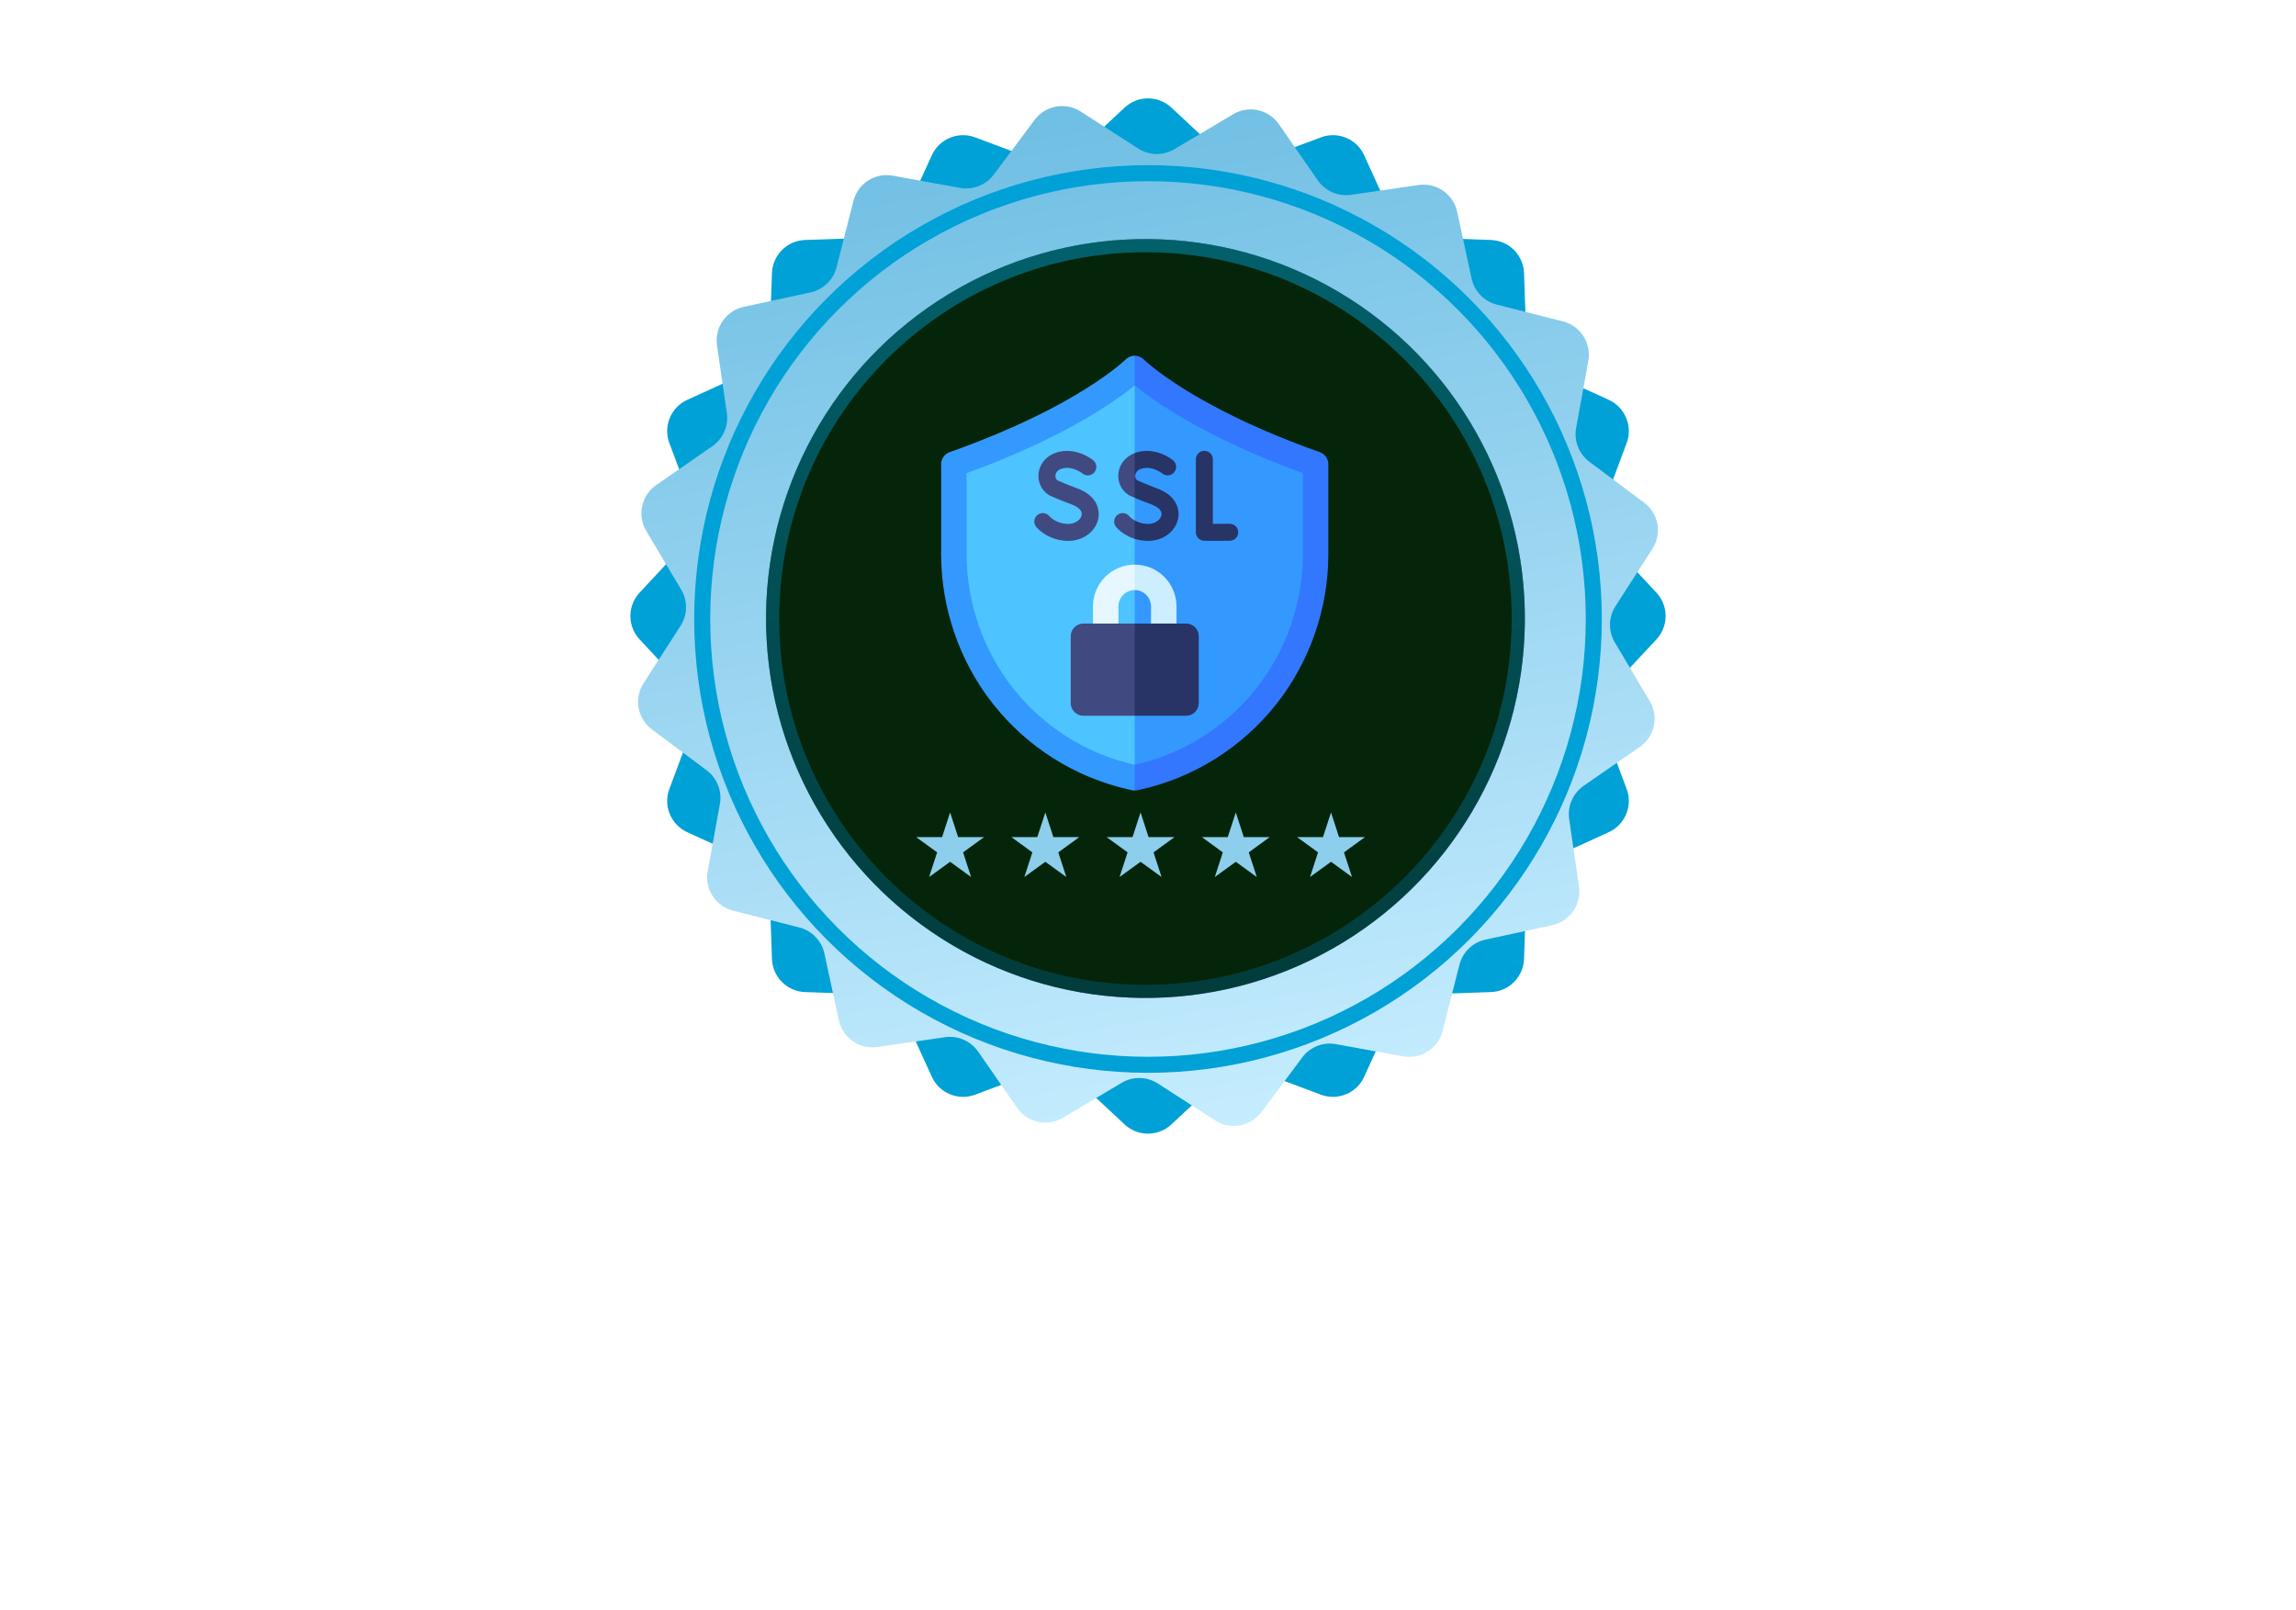 <svg xmlns="http://www.w3.org/2000/svg" width="164" height="115" viewBox="0 0 164 115" fill="none"><path d="M80.327 7.687C81.269 6.808 82.731 6.808 83.673 7.687L87.244 11.018C87.924 11.653 88.905 11.848 89.777 11.522L94.351 9.811C95.558 9.359 96.908 9.919 97.442 11.091L99.466 15.536C99.852 16.383 100.684 16.938 101.613 16.97L106.494 17.14C107.782 17.184 108.816 18.218 108.86 19.506L109.03 24.387C109.062 25.317 109.618 26.148 110.464 26.534L114.909 28.558C116.081 29.092 116.641 30.442 116.189 31.649L114.478 36.224C114.152 37.095 114.347 38.076 114.982 38.756L118.313 42.327C119.192 43.269 119.192 44.731 118.313 45.673L114.982 49.244C114.347 49.925 114.152 50.905 114.478 51.777L116.189 56.351C116.641 57.558 116.081 58.908 114.909 59.442L110.464 61.467C109.618 61.852 109.062 62.684 109.03 63.613L108.86 68.494C108.816 69.782 107.782 70.816 106.494 70.86L101.613 71.03C100.684 71.062 99.852 71.618 99.466 72.464L97.442 76.909C96.908 78.082 95.558 78.641 94.351 78.189L89.777 76.478C88.905 76.152 87.924 76.347 87.244 76.982L83.673 80.313C82.731 81.192 81.269 81.192 80.327 80.313L76.756 76.982C76.076 76.347 75.095 76.152 74.224 76.478L69.649 78.189C68.442 78.641 67.092 78.082 66.558 76.909L64.534 72.464C64.148 71.618 63.316 71.062 62.387 71.03L57.506 70.86C56.218 70.816 55.184 69.782 55.14 68.494L54.97 63.613C54.938 62.684 54.383 61.852 53.536 61.467L49.091 59.442C47.919 58.908 47.359 57.558 47.811 56.351L49.522 51.777C49.848 50.905 49.653 49.925 49.018 49.244L45.687 45.673C44.808 44.731 44.808 43.269 45.687 42.327L49.018 38.756C49.653 38.076 49.848 37.095 49.522 36.224L47.811 31.649C47.359 30.442 47.919 29.092 49.091 28.558L53.536 26.534C54.383 26.148 54.938 25.317 54.97 24.387L55.14 19.506C55.184 18.218 56.218 17.184 57.506 17.14L62.387 16.97C63.316 16.938 64.148 16.383 64.534 15.536L66.558 11.091C67.092 9.919 68.442 9.359 69.649 9.811L74.224 11.522C75.095 11.848 76.076 11.653 76.756 11.018L80.327 7.687Z" fill="#00A1D6"></path><g filter="url(#filter0_d_238_85)"><path d="M73.902 8.562C74.674 7.529 76.112 7.27 77.195 7.967L81.301 10.611C82.084 11.115 83.084 11.133 83.883 10.657L88.081 8.16C89.188 7.502 90.616 7.812 91.35 8.871L94.132 12.886C94.662 13.65 95.579 14.049 96.499 13.916L101.333 13.215C102.608 13.031 103.809 13.864 104.082 15.123L105.115 19.897C105.312 20.806 106.007 21.526 106.908 21.755L111.642 22.957C112.891 23.274 113.681 24.504 113.451 25.772L112.58 30.577C112.414 31.493 112.78 32.423 113.525 32.98L117.438 35.902C118.471 36.673 118.73 38.112 118.033 39.195L115.389 43.301C114.885 44.084 114.867 45.084 115.343 45.883L117.84 50.08C118.498 51.188 118.188 52.616 117.129 53.35L113.114 56.132C112.35 56.662 111.951 57.579 112.084 58.499L112.785 63.333C112.969 64.608 112.136 65.809 110.876 66.082L106.103 67.115C105.194 67.312 104.474 68.007 104.245 68.908L103.043 73.642C102.726 74.891 101.496 75.681 100.228 75.451L95.423 74.58C94.507 74.414 93.577 74.78 93.02 75.525L90.098 79.438C89.326 80.471 87.888 80.73 86.805 80.033L82.699 77.389C81.916 76.885 80.916 76.867 80.117 77.343L75.919 79.84C74.812 80.498 73.384 80.188 72.65 79.129L69.868 75.114C69.338 74.35 68.421 73.951 67.501 74.084L62.667 74.784C61.392 74.969 60.191 74.136 59.918 72.876L58.885 68.103C58.688 67.194 57.993 66.474 57.092 66.245L52.358 65.043C51.109 64.726 50.319 63.496 50.549 62.228L51.42 57.423C51.586 56.507 51.22 55.577 50.475 55.02L46.562 52.097C45.529 51.327 45.27 49.888 45.967 48.805L48.611 44.699C49.115 43.916 49.133 42.916 48.657 42.117L46.16 37.919C45.502 36.812 45.812 35.384 46.871 34.65L50.886 31.868C51.65 31.338 52.049 30.421 51.916 29.5L51.215 24.667C51.031 23.392 51.864 22.191 53.123 21.918L57.897 20.885C58.806 20.688 59.526 19.993 59.755 19.091L60.957 14.358C61.274 13.109 62.504 12.319 63.772 12.549L68.577 13.42C69.493 13.586 70.423 13.22 70.98 12.475L73.902 8.562Z" fill="url(#paint0_linear_238_85)"></path></g><circle cx="82" cy="44.213" r="31.843" stroke="#00A1D6" stroke-width="1.145"></circle><ellipse cx="81.818" cy="44.178" rx="27.101" ry="27.101" transform="rotate(0.605 81.818 44.178)" fill="#042509"></ellipse><path d="M108.448 44.46C108.292 59.167 96.244 70.963 81.537 70.808C66.83 70.652 55.034 58.604 55.189 43.897C55.345 29.19 67.393 17.394 82.1 17.549C96.807 17.705 108.603 29.753 108.448 44.46Z" stroke="url(#paint1_linear_238_85)" stroke-opacity="0.48" stroke-width="0.942"></path><path d="M67.865 58.029L68.437 59.791H70.291L68.791 60.881L69.364 62.643L67.865 61.554L66.365 62.643L66.938 60.881L65.439 59.791H67.292L67.865 58.029Z" fill="#8DCEED"></path><path d="M74.667 58.029L75.239 59.791H77.093L75.593 60.881L76.166 62.643L74.667 61.554L73.168 62.643L73.74 60.881L72.241 59.791H74.094L74.667 58.029Z" fill="#8DCEED"></path><path d="M81.469 58.029L82.041 59.791H83.894L82.395 60.881L82.968 62.643L81.469 61.554L79.969 62.643L80.542 60.881L79.043 59.791H80.896L81.469 58.029Z" fill="#8DCEED"></path><path d="M88.271 58.029L88.843 59.791H90.696L89.197 60.881L89.77 62.643L88.271 61.554L86.771 62.643L87.344 60.881L85.845 59.791H87.698L88.271 58.029Z" fill="#8DCEED"></path><path d="M95.073 58.029L95.645 59.791H97.498L95.999 60.881L96.572 62.643L95.073 61.554L93.573 62.643L94.146 60.881L92.647 59.791H94.5L95.073 58.029Z" fill="#8DCEED"></path><g clip-path="url(#clip0_238_85)"><path d="M81.052 26.317L84.713 40.874L81.052 55.553C80.955 55.532 80.858 55.511 80.761 55.489C73.358 53.806 68.133 47.176 68.133 39.582V33.156C77.535 29.835 81.052 26.317 81.052 26.317Z" fill="#4DC3FF"></path><path d="M93.972 33.156V39.582C93.972 47.175 88.748 53.806 81.344 55.489C81.247 55.511 81.15 55.532 81.052 55.553V26.317C81.052 26.317 84.57 29.835 93.972 33.156Z" fill="#3399FF"></path><path d="M81.052 32.36L81.224 32.919L81.052 34.026L81.323 35.012L81.052 35.555C80.841 35.466 80.708 35.406 80.695 35.4C80.666 35.387 80.638 35.372 80.611 35.354C80.076 35.005 79.8 34.393 79.892 33.758C79.983 33.123 80.422 32.599 81.052 32.36Z" fill="#404A80"></path><path d="M81.052 37.174L81.587 38.121L81.052 38.487C80.544 38.327 80.085 38.043 79.739 37.663C79.514 37.414 79.534 37.031 79.782 36.806C80.03 36.581 80.413 36.6 80.638 36.848C80.755 36.977 80.895 37.086 81.052 37.174Z" fill="#404A80"></path><path d="M76.968 34.892C76.32 34.653 75.717 34.393 75.54 34.315C75.375 34.187 75.38 34.005 75.391 33.93C75.405 33.829 75.478 33.583 75.838 33.475C76.598 33.246 77.297 33.8 77.315 33.815C77.571 34.028 77.952 33.994 78.167 33.739C78.382 33.482 78.349 33.1 78.093 32.884C78.044 32.843 76.889 31.891 75.488 32.313C74.785 32.525 74.288 33.078 74.19 33.758C74.099 34.394 74.374 35.005 74.909 35.354C74.936 35.372 74.964 35.387 74.994 35.4C75.024 35.413 75.741 35.733 76.548 36.031C76.788 36.119 77.337 36.37 77.261 36.791C77.206 37.101 76.833 37.422 76.305 37.422C75.774 37.422 75.263 37.207 74.937 36.848C74.712 36.6 74.329 36.581 74.08 36.806C73.832 37.031 73.813 37.414 74.038 37.663C74.59 38.271 75.437 38.635 76.305 38.635C77.382 38.635 78.287 37.949 78.455 37.005C78.582 36.295 78.258 35.368 76.968 34.892Z" fill="#404A80"></path><path d="M87.839 37.413C87.838 37.413 87.836 37.413 87.835 37.413C87.42 37.415 86.974 37.417 86.633 37.417V32.807C86.633 32.472 86.361 32.201 86.026 32.201C85.691 32.201 85.419 32.472 85.419 32.807V38.019C85.419 38.314 85.632 38.567 85.923 38.617C85.966 38.624 86.001 38.63 86.578 38.63C86.855 38.63 87.256 38.629 87.842 38.626C88.177 38.624 88.447 38.351 88.445 38.016C88.443 37.682 88.172 37.413 87.839 37.413Z" fill="#283366"></path><path d="M81.052 40.328L81.821 41.394L81.052 42.148C80.411 42.148 79.889 42.67 79.889 43.312V46.044H78.069V43.312C78.069 41.666 79.408 40.328 81.052 40.328Z" fill="#E6F7FF"></path><path d="M84.157 37.005C83.988 37.95 83.084 38.635 82.007 38.635C81.681 38.635 81.358 38.584 81.052 38.487V37.174C81.333 37.333 81.666 37.422 82.007 37.422C82.535 37.422 82.907 37.102 82.963 36.792C83.038 36.37 82.489 36.119 82.25 36.031C81.782 35.858 81.344 35.678 81.052 35.555V32.36C81.097 32.343 81.142 32.328 81.189 32.314C82.591 31.892 83.746 32.844 83.794 32.884C84.051 33.1 84.084 33.482 83.868 33.739C83.653 33.994 83.273 34.028 83.016 33.815C82.998 33.801 82.299 33.246 81.539 33.475C81.179 33.583 81.107 33.829 81.093 33.93C81.082 34.005 81.076 34.187 81.241 34.315C81.418 34.393 82.021 34.653 82.669 34.893C83.959 35.368 84.284 36.295 84.157 37.005Z" fill="#283366"></path><path d="M84.036 43.312V46.044H82.216V43.312C82.216 42.67 81.694 42.148 81.052 42.148V40.328C82.697 40.328 84.036 41.666 84.036 43.312Z" fill="#CCEEFF"></path><path d="M81.052 27.527L81.821 26.716L81.052 25.408C80.82 25.408 80.588 25.496 80.411 25.672C80.402 25.68 79.531 26.534 77.553 27.772C74.244 29.843 70.439 31.376 67.83 32.298C67.467 32.426 67.224 32.77 67.224 33.156V39.582C67.224 43.465 68.549 47.277 70.958 50.317C73.373 53.365 76.783 55.517 80.56 56.376C80.722 56.408 80.885 56.462 81.052 56.462L82.032 55.353L81.052 54.621C77.644 53.869 74.561 51.935 72.384 49.187C70.23 46.467 69.043 43.056 69.043 39.582V33.797C76.021 31.259 79.68 28.651 81.052 27.527Z" fill="#3399FF"></path><path d="M94.881 33.156V39.582C94.881 43.465 93.555 47.277 91.147 50.317C88.732 53.365 85.322 55.517 81.545 56.376C81.383 56.408 81.22 56.462 81.052 56.462V54.621C84.461 53.869 87.544 51.935 89.721 49.187C91.875 46.467 93.062 43.056 93.062 39.582V33.797C86.084 31.259 82.424 28.651 81.052 27.527V25.408C81.285 25.408 81.517 25.496 81.694 25.672C81.706 25.685 82.579 26.537 84.552 27.772C86.378 28.915 89.548 30.628 94.275 32.298C94.638 32.426 94.881 32.77 94.881 33.156Z" fill="#3377FF"></path><path d="M81.052 44.536L83.339 47.73L81.052 51.125H77.389C76.887 51.125 76.479 50.717 76.479 50.215V45.446C76.479 44.944 76.887 44.536 77.389 44.536H81.052Z" fill="#404A80"></path><path d="M85.626 45.446V50.215C85.626 50.717 85.218 51.125 84.716 51.125H81.052V44.536H84.716C85.218 44.536 85.626 44.944 85.626 45.446Z" fill="#283366"></path></g><path d="M5.3 111.16C4.327 111.16 3.473 110.98 2.74 110.62C2.007 110.247 1.44 109.727 1.04 109.06C0.64 108.393 0.44 107.62 0.44 106.74V105.4C0.44 105.333 0.46 105.28 0.5 105.24C0.553 105.187 0.613 105.16 0.68 105.16H2.52C2.587 105.16 2.64 105.187 2.68 105.24C2.733 105.28 2.76 105.333 2.76 105.4V106.74C2.76 107.46 2.987 108.047 3.44 108.5C3.907 108.94 4.527 109.16 5.3 109.16C6.047 109.16 6.66 108.94 7.14 108.5C7.62 108.047 7.86 107.46 7.86 106.74V97.24C7.86 97.173 7.88 97.12 7.92 97.08C7.973 97.027 8.033 97 8.1 97H9.92C9.987 97 10.04 97.027 10.08 97.08C10.133 97.12 10.16 97.173 10.16 97.24V106.74C10.16 107.62 9.953 108.393 9.54 109.06C9.14 109.727 8.567 110.247 7.82 110.62C7.087 110.98 6.247 111.16 5.3 111.16ZM17.201 111.16C16.148 111.16 15.241 110.893 14.481 110.36C13.734 109.827 13.208 109.087 12.901 108.14C12.674 107.42 12.561 106.66 12.561 105.86C12.561 105.007 12.668 104.247 12.881 103.58C13.188 102.647 13.721 101.92 14.481 101.4C15.241 100.88 16.154 100.62 17.221 100.62C18.234 100.62 19.108 100.88 19.841 101.4C20.588 101.92 21.114 102.64 21.421 103.56C21.661 104.2 21.781 104.96 21.781 105.84C21.781 106.68 21.668 107.44 21.441 108.12C21.134 109.067 20.608 109.813 19.861 110.36C19.114 110.893 18.228 111.16 17.201 111.16ZM17.201 109.16C17.694 109.16 18.114 109.02 18.461 108.74C18.821 108.46 19.081 108.067 19.241 107.56C19.374 107.12 19.441 106.56 19.441 105.88C19.441 105.16 19.374 104.6 19.241 104.2C19.094 103.693 18.841 103.307 18.481 103.04C18.121 102.76 17.681 102.62 17.161 102.62C16.668 102.62 16.241 102.76 15.881 103.04C15.521 103.307 15.261 103.693 15.101 104.2C14.968 104.667 14.901 105.227 14.901 105.88C14.901 106.533 14.968 107.093 15.101 107.56C15.248 108.067 15.501 108.46 15.861 108.74C16.234 109.02 16.681 109.16 17.201 109.16ZM28.734 100.66C29.161 100.66 29.534 100.747 29.854 100.92C29.961 100.973 30.001 101.073 29.974 101.22L29.634 103.02C29.621 103.18 29.528 103.227 29.354 103.16C29.154 103.093 28.921 103.06 28.654 103.06C28.481 103.06 28.348 103.067 28.254 103.08C27.694 103.107 27.228 103.307 26.854 103.68C26.481 104.04 26.294 104.513 26.294 105.1V110.76C26.294 110.827 26.268 110.887 26.214 110.94C26.174 110.98 26.121 111 26.054 111H24.214C24.148 111 24.088 110.98 24.034 110.94C23.994 110.887 23.974 110.827 23.974 110.76V101.02C23.974 100.953 23.994 100.9 24.034 100.86C24.088 100.807 24.148 100.78 24.214 100.78H26.054C26.121 100.78 26.174 100.807 26.214 100.86C26.268 100.9 26.294 100.953 26.294 101.02V101.92C26.294 101.973 26.301 102.007 26.314 102.02C26.341 102.02 26.368 102 26.394 101.96C26.954 101.093 27.734 100.66 28.734 100.66ZM36.394 100.62C37.474 100.62 38.334 100.94 38.974 101.58C39.627 102.22 39.954 103.093 39.954 104.2V110.76C39.954 110.827 39.927 110.887 39.874 110.94C39.834 110.98 39.781 111 39.714 111H37.874C37.807 111 37.747 110.98 37.694 110.94C37.654 110.887 37.634 110.827 37.634 110.76V104.68C37.634 104.067 37.461 103.573 37.114 103.2C36.767 102.813 36.307 102.62 35.734 102.62C35.161 102.62 34.694 102.807 34.334 103.18C33.987 103.553 33.814 104.047 33.814 104.66V110.76C33.814 110.827 33.787 110.887 33.734 110.94C33.694 110.98 33.641 111 33.574 111H31.734C31.667 111 31.607 110.98 31.554 110.94C31.514 110.887 31.494 110.827 31.494 110.76V101.02C31.494 100.953 31.514 100.9 31.554 100.86C31.607 100.807 31.667 100.78 31.734 100.78H33.574C33.641 100.78 33.694 100.807 33.734 100.86C33.787 100.9 33.814 100.953 33.814 101.02V101.66C33.814 101.7 33.827 101.727 33.854 101.74C33.881 101.753 33.901 101.74 33.914 101.7C34.461 100.98 35.287 100.62 36.394 100.62ZM46.273 100.62C47.113 100.62 47.853 100.767 48.493 101.06C49.133 101.353 49.626 101.76 49.973 102.28C50.319 102.787 50.493 103.367 50.493 104.02V110.76C50.493 110.827 50.466 110.887 50.413 110.94C50.373 110.98 50.319 111 50.253 111H48.413C48.346 111 48.286 110.98 48.233 110.94C48.193 110.887 48.173 110.827 48.173 110.76V110.12C48.173 110.08 48.16 110.06 48.133 110.06C48.106 110.047 48.08 110.053 48.053 110.08C47.4 110.8 46.453 111.16 45.213 111.16C44.213 111.16 43.386 110.907 42.733 110.4C42.093 109.893 41.773 109.14 41.773 108.14C41.773 107.1 42.133 106.293 42.853 105.72C43.586 105.133 44.613 104.84 45.933 104.84H48.073C48.139 104.84 48.173 104.807 48.173 104.74V104.26C48.173 103.74 48.02 103.34 47.713 103.06C47.406 102.767 46.946 102.62 46.333 102.62C45.826 102.62 45.413 102.713 45.093 102.9C44.786 103.073 44.593 103.32 44.513 103.64C44.473 103.8 44.38 103.867 44.233 103.84L42.293 103.6C42.226 103.587 42.166 103.567 42.113 103.54C42.073 103.5 42.059 103.453 42.073 103.4C42.179 102.587 42.613 101.92 43.373 101.4C44.146 100.88 45.113 100.62 46.273 100.62ZM45.793 109.32C46.446 109.32 47.006 109.147 47.473 108.8C47.94 108.453 48.173 108.013 48.173 107.48V106.54C48.173 106.473 48.139 106.44 48.073 106.44H46.393C45.686 106.44 45.126 106.573 44.713 106.84C44.313 107.107 44.113 107.487 44.113 107.98C44.113 108.407 44.266 108.74 44.573 108.98C44.893 109.207 45.3 109.32 45.793 109.32ZM59.162 97.24C59.162 97.173 59.182 97.12 59.222 97.08C59.275 97.027 59.335 97 59.402 97H61.242C61.309 97 61.362 97.027 61.402 97.08C61.455 97.12 61.482 97.173 61.482 97.24V110.76C61.482 110.827 61.455 110.887 61.402 110.94C61.362 110.98 61.309 111 61.242 111H59.402C59.335 111 59.275 110.98 59.222 110.94C59.182 110.887 59.162 110.827 59.162 110.76V110.16C59.162 110.12 59.149 110.093 59.122 110.08C59.095 110.067 59.069 110.08 59.042 110.12C58.455 110.813 57.689 111.16 56.742 111.16C55.795 111.16 54.995 110.913 54.342 110.42C53.689 109.927 53.215 109.24 52.922 108.36C52.682 107.613 52.562 106.78 52.562 105.86C52.562 104.913 52.675 104.1 52.902 103.42C53.195 102.54 53.669 101.853 54.322 101.36C54.975 100.867 55.795 100.62 56.782 100.62C57.702 100.62 58.455 100.953 59.042 101.62C59.069 101.647 59.095 101.66 59.122 101.66C59.149 101.647 59.162 101.62 59.162 101.58V97.24ZM58.682 108.2C58.989 107.653 59.142 106.88 59.142 105.88C59.142 104.84 58.975 104.047 58.642 103.5C58.282 102.913 57.775 102.62 57.122 102.62C56.442 102.62 55.909 102.9 55.522 103.46C55.122 104.047 54.922 104.86 54.922 105.9C54.922 106.833 55.082 107.6 55.402 108.2C55.775 108.84 56.342 109.16 57.102 109.16C57.782 109.16 58.309 108.84 58.682 108.2ZM67.894 100.62C68.734 100.62 69.474 100.767 70.114 101.06C70.754 101.353 71.247 101.76 71.594 102.28C71.941 102.787 72.114 103.367 72.114 104.02V110.76C72.114 110.827 72.087 110.887 72.034 110.94C71.994 110.98 71.941 111 71.874 111H70.034C69.967 111 69.907 110.98 69.854 110.94C69.814 110.887 69.794 110.827 69.794 110.76V110.12C69.794 110.08 69.781 110.06 69.754 110.06C69.727 110.047 69.701 110.053 69.674 110.08C69.021 110.8 68.074 111.16 66.834 111.16C65.834 111.16 65.007 110.907 64.354 110.4C63.714 109.893 63.394 109.14 63.394 108.14C63.394 107.1 63.754 106.293 64.474 105.72C65.207 105.133 66.234 104.84 67.554 104.84H69.694C69.761 104.84 69.794 104.807 69.794 104.74V104.26C69.794 103.74 69.641 103.34 69.334 103.06C69.027 102.767 68.567 102.62 67.954 102.62C67.447 102.62 67.034 102.713 66.714 102.9C66.407 103.073 66.214 103.32 66.134 103.64C66.094 103.8 66.001 103.867 65.854 103.84L63.914 103.6C63.847 103.587 63.787 103.567 63.734 103.54C63.694 103.5 63.681 103.453 63.694 103.4C63.801 102.587 64.234 101.92 64.994 101.4C65.767 100.88 66.734 100.62 67.894 100.62ZM67.414 109.32C68.067 109.32 68.627 109.147 69.094 108.8C69.561 108.453 69.794 108.013 69.794 107.48V106.54C69.794 106.473 69.761 106.44 69.694 106.44H68.014C67.307 106.44 66.747 106.573 66.334 106.84C65.934 107.107 65.734 107.487 65.734 107.98C65.734 108.407 65.887 108.74 66.194 108.98C66.514 109.207 66.921 109.32 67.414 109.32ZM84.287 96.98C85.127 96.98 85.867 97.153 86.507 97.5C87.147 97.847 87.64 98.34 87.987 98.98C88.347 99.607 88.527 100.333 88.527 101.16C88.527 101.973 88.347 102.693 87.987 103.32C87.627 103.947 87.114 104.433 86.447 104.78C85.794 105.113 85.034 105.28 84.167 105.28H80.967C80.9 105.28 80.867 105.313 80.867 105.38V110.76C80.867 110.827 80.84 110.887 80.787 110.94C80.747 110.98 80.694 111 80.627 111H78.787C78.72 111 78.66 110.98 78.607 110.94C78.567 110.887 78.547 110.827 78.547 110.76V97.22C78.547 97.153 78.567 97.1 78.607 97.06C78.66 97.007 78.72 96.98 78.787 96.98H84.287ZM83.947 103.4C84.627 103.4 85.174 103.2 85.587 102.8C86 102.4 86.207 101.873 86.207 101.22C86.207 100.553 86 100.013 85.587 99.6C85.174 99.187 84.627 98.98 83.947 98.98H80.967C80.9 98.98 80.867 99.013 80.867 99.08V103.3C80.867 103.367 80.9 103.4 80.967 103.4H83.947ZM95.102 100.66C95.528 100.66 95.902 100.747 96.222 100.92C96.328 100.973 96.368 101.073 96.342 101.22L96.002 103.02C95.988 103.18 95.895 103.227 95.722 103.16C95.522 103.093 95.288 103.06 95.022 103.06C94.848 103.06 94.715 103.067 94.622 103.08C94.062 103.107 93.595 103.307 93.222 103.68C92.848 104.04 92.662 104.513 92.662 105.1V110.76C92.662 110.827 92.635 110.887 92.582 110.94C92.542 110.98 92.488 111 92.422 111H90.582C90.515 111 90.455 110.98 90.402 110.94C90.362 110.887 90.342 110.827 90.342 110.76V101.02C90.342 100.953 90.362 100.9 90.402 100.86C90.455 100.807 90.515 100.78 90.582 100.78H92.422C92.488 100.78 92.542 100.807 92.582 100.86C92.635 100.9 92.662 100.953 92.662 101.02V101.92C92.662 101.973 92.668 102.007 92.682 102.02C92.708 102.02 92.735 102 92.762 101.96C93.322 101.093 94.102 100.66 95.102 100.66ZM102.006 111.16C100.952 111.16 100.046 110.893 99.286 110.36C98.539 109.827 98.012 109.087 97.706 108.14C97.479 107.42 97.366 106.66 97.366 105.86C97.366 105.007 97.472 104.247 97.686 103.58C97.992 102.647 98.526 101.92 99.286 101.4C100.046 100.88 100.959 100.62 102.026 100.62C103.039 100.62 103.912 100.88 104.646 101.4C105.392 101.92 105.919 102.64 106.226 103.56C106.466 104.2 106.586 104.96 106.586 105.84C106.586 106.68 106.472 107.44 106.246 108.12C105.939 109.067 105.412 109.813 104.666 110.36C103.919 110.893 103.032 111.16 102.006 111.16ZM102.006 109.16C102.499 109.16 102.919 109.02 103.266 108.74C103.626 108.46 103.886 108.067 104.046 107.56C104.179 107.12 104.246 106.56 104.246 105.88C104.246 105.16 104.179 104.6 104.046 104.2C103.899 103.693 103.646 103.307 103.286 103.04C102.926 102.76 102.486 102.62 101.966 102.62C101.472 102.62 101.046 102.76 100.686 103.04C100.326 103.307 100.066 103.693 99.906 104.2C99.772 104.667 99.706 105.227 99.706 105.88C99.706 106.533 99.772 107.093 99.906 107.56C100.052 108.067 100.306 108.46 100.666 108.74C101.039 109.02 101.486 109.16 102.006 109.16ZM113.984 102.42C113.984 102.487 113.958 102.547 113.904 102.6C113.864 102.64 113.811 102.66 113.744 102.66H111.704C111.638 102.66 111.604 102.693 111.604 102.76V107.58C111.604 108.087 111.711 108.453 111.924 108.68C112.151 108.907 112.504 109.02 112.984 109.02H113.584C113.651 109.02 113.704 109.047 113.744 109.1C113.798 109.14 113.824 109.193 113.824 109.26V110.76C113.824 110.907 113.744 110.993 113.584 111.02L112.544 111.04C111.491 111.04 110.704 110.86 110.184 110.5C109.664 110.14 109.398 109.46 109.384 108.46V102.76C109.384 102.693 109.351 102.66 109.284 102.66H108.144C108.078 102.66 108.018 102.64 107.964 102.6C107.924 102.547 107.904 102.487 107.904 102.42V101.02C107.904 100.953 107.924 100.9 107.964 100.86C108.018 100.807 108.078 100.78 108.144 100.78H109.284C109.351 100.78 109.384 100.747 109.384 100.68V98.34C109.384 98.273 109.404 98.22 109.444 98.18C109.498 98.127 109.558 98.1 109.624 98.1H111.364C111.431 98.1 111.484 98.127 111.524 98.18C111.578 98.22 111.604 98.273 111.604 98.34V100.68C111.604 100.747 111.638 100.78 111.704 100.78H113.744C113.811 100.78 113.864 100.807 113.904 100.86C113.958 100.9 113.984 100.953 113.984 101.02V102.42ZM124.469 104.74C124.523 105.073 124.549 105.447 124.549 105.86L124.529 106.48C124.529 106.64 124.449 106.72 124.289 106.72H118.029C117.963 106.72 117.929 106.753 117.929 106.82C117.969 107.26 118.029 107.56 118.109 107.72C118.429 108.68 119.209 109.167 120.449 109.18C121.356 109.18 122.076 108.807 122.609 108.06C122.663 107.98 122.729 107.94 122.809 107.94C122.863 107.94 122.909 107.96 122.949 108L124.189 109.02C124.309 109.113 124.329 109.22 124.249 109.34C123.836 109.927 123.283 110.38 122.589 110.7C121.909 111.02 121.149 111.18 120.309 111.18C119.269 111.18 118.383 110.947 117.649 110.48C116.929 110.013 116.403 109.36 116.069 108.52C115.763 107.8 115.609 106.8 115.609 105.52C115.609 104.747 115.689 104.12 115.849 103.64C116.116 102.707 116.616 101.973 117.349 101.44C118.096 100.893 118.989 100.62 120.029 100.62C122.656 100.62 124.136 101.993 124.469 104.74ZM120.029 102.62C119.536 102.62 119.123 102.747 118.789 103C118.469 103.24 118.243 103.58 118.109 104.02C118.029 104.247 117.976 104.54 117.949 104.9C117.923 104.967 117.949 105 118.029 105H122.089C122.156 105 122.189 104.967 122.189 104.9C122.163 104.567 122.123 104.313 122.069 104.14C121.949 103.66 121.709 103.287 121.349 103.02C121.003 102.753 120.563 102.62 120.029 102.62ZM132.93 101.02C132.93 100.953 132.95 100.9 132.99 100.86C133.043 100.807 133.103 100.78 133.17 100.78H135.01C135.076 100.78 135.13 100.807 135.17 100.86C135.223 100.9 135.25 100.953 135.25 101.02V110.32C135.25 111.987 134.77 113.173 133.81 113.88C132.863 114.6 131.616 114.96 130.07 114.96C129.656 114.96 129.25 114.94 128.85 114.9C128.703 114.887 128.63 114.8 128.63 114.64L128.69 113C128.69 112.853 128.783 112.78 128.97 112.78C129.356 112.82 129.703 112.84 130.01 112.84C131.01 112.84 131.743 112.64 132.21 112.24C132.69 111.853 132.93 111.193 132.93 110.26V110.1C132.93 110.06 132.916 110.04 132.89 110.04C132.863 110.027 132.836 110.033 132.81 110.06C132.263 110.647 131.49 110.94 130.49 110.94C129.623 110.94 128.83 110.72 128.11 110.28C127.39 109.84 126.89 109.167 126.61 108.26C126.436 107.633 126.35 106.827 126.35 105.84C126.35 104.733 126.456 103.887 126.67 103.3C126.936 102.487 127.396 101.84 128.05 101.36C128.703 100.867 129.47 100.62 130.35 100.62C131.403 100.62 132.223 100.927 132.81 101.54C132.836 101.58 132.863 101.593 132.89 101.58C132.916 101.567 132.93 101.54 132.93 101.5V101.02ZM132.79 107.6C132.843 107.4 132.876 107.187 132.89 106.96C132.916 106.72 132.93 106.34 132.93 105.82C132.93 105.313 132.916 104.953 132.89 104.74C132.876 104.513 132.836 104.293 132.77 104.08C132.663 103.64 132.443 103.287 132.11 103.02C131.79 102.753 131.376 102.62 130.87 102.62C130.39 102.62 129.983 102.753 129.65 103.02C129.316 103.287 129.076 103.64 128.93 104.08C128.77 104.453 128.69 105.04 128.69 105.84C128.69 106.667 128.756 107.247 128.89 107.58C129.023 108.007 129.263 108.36 129.61 108.64C129.97 108.907 130.396 109.04 130.89 109.04C131.41 109.04 131.83 108.907 132.15 108.64C132.47 108.373 132.683 108.027 132.79 107.6ZM138.966 99.38C138.553 99.38 138.213 99.247 137.946 98.98C137.68 98.713 137.546 98.373 137.546 97.96C137.546 97.547 137.68 97.207 137.946 96.94C138.213 96.673 138.553 96.54 138.966 96.54C139.38 96.54 139.72 96.673 139.986 96.94C140.253 97.207 140.386 97.547 140.386 97.96C140.386 98.373 140.253 98.713 139.986 98.98C139.72 99.247 139.38 99.38 138.966 99.38ZM138.006 111C137.94 111 137.88 110.98 137.826 110.94C137.786 110.887 137.766 110.827 137.766 110.76V101C137.766 100.933 137.786 100.88 137.826 100.84C137.88 100.787 137.94 100.76 138.006 100.76H139.846C139.913 100.76 139.966 100.787 140.006 100.84C140.06 100.88 140.086 100.933 140.086 101V110.76C140.086 110.827 140.06 110.887 140.006 110.94C139.966 110.98 139.913 111 139.846 111H138.006ZM149.084 97.24C149.084 97.173 149.104 97.12 149.144 97.08C149.197 97.027 149.257 97 149.324 97H151.164C151.231 97 151.284 97.027 151.324 97.08C151.377 97.12 151.404 97.173 151.404 97.24V110.76C151.404 110.827 151.377 110.887 151.324 110.94C151.284 110.98 151.231 111 151.164 111H149.324C149.257 111 149.197 110.98 149.144 110.94C149.104 110.887 149.084 110.827 149.084 110.76V110.16C149.084 110.12 149.071 110.093 149.044 110.08C149.017 110.067 148.991 110.08 148.964 110.12C148.377 110.813 147.611 111.16 146.664 111.16C145.717 111.16 144.917 110.913 144.264 110.42C143.611 109.927 143.137 109.24 142.844 108.36C142.604 107.613 142.484 106.78 142.484 105.86C142.484 104.913 142.597 104.1 142.824 103.42C143.117 102.54 143.591 101.853 144.244 101.36C144.897 100.867 145.717 100.62 146.704 100.62C147.624 100.62 148.377 100.953 148.964 101.62C148.991 101.647 149.017 101.66 149.044 101.66C149.071 101.647 149.084 101.62 149.084 101.58V97.24ZM148.604 108.2C148.911 107.653 149.064 106.88 149.064 105.88C149.064 104.84 148.897 104.047 148.564 103.5C148.204 102.913 147.697 102.62 147.044 102.62C146.364 102.62 145.831 102.9 145.444 103.46C145.044 104.047 144.844 104.86 144.844 105.9C144.844 106.833 145.004 107.6 145.324 108.2C145.697 108.84 146.264 109.16 147.024 109.16C147.704 109.16 148.231 108.84 148.604 108.2ZM157.816 100.62C158.656 100.62 159.396 100.767 160.036 101.06C160.676 101.353 161.169 101.76 161.516 102.28C161.862 102.787 162.036 103.367 162.036 104.02V110.76C162.036 110.827 162.009 110.887 161.956 110.94C161.916 110.98 161.862 111 161.796 111H159.956C159.889 111 159.829 110.98 159.776 110.94C159.736 110.887 159.716 110.827 159.716 110.76V110.12C159.716 110.08 159.702 110.06 159.676 110.06C159.649 110.047 159.622 110.053 159.596 110.08C158.942 110.8 157.996 111.16 156.756 111.16C155.756 111.16 154.929 110.907 154.276 110.4C153.636 109.893 153.316 109.14 153.316 108.14C153.316 107.1 153.676 106.293 154.396 105.72C155.129 105.133 156.156 104.84 157.476 104.84H159.616C159.682 104.84 159.716 104.807 159.716 104.74V104.26C159.716 103.74 159.562 103.34 159.256 103.06C158.949 102.767 158.489 102.62 157.876 102.62C157.369 102.62 156.956 102.713 156.636 102.9C156.329 103.073 156.136 103.32 156.056 103.64C156.016 103.8 155.922 103.867 155.776 103.84L153.836 103.6C153.769 103.587 153.709 103.567 153.656 103.54C153.616 103.5 153.602 103.453 153.616 103.4C153.722 102.587 154.156 101.92 154.916 101.4C155.689 100.88 156.656 100.62 157.816 100.62ZM157.336 109.32C157.989 109.32 158.549 109.147 159.016 108.8C159.482 108.453 159.716 108.013 159.716 107.48V106.54C159.716 106.473 159.682 106.44 159.616 106.44H157.936C157.229 106.44 156.669 106.573 156.256 106.84C155.856 107.107 155.656 107.487 155.656 107.98C155.656 108.407 155.809 108.74 156.116 108.98C156.436 109.207 156.842 109.32 157.336 109.32Z" fill="white"></path><defs><filter id="filter0_d_238_85" x="44.685" y="7.576" width="74.631" height="74.631" filterUnits="userSpaceOnUse" color-interpolation-filters="sRGB"><feGaussianBlur stdDeviation="0.446"></feGaussianBlur></filter><linearGradient id="paint0_linear_238_85" x1="75.272" y1="6.728" x2="88.728" y2="81.272" gradientUnits="userSpaceOnUse"><stop stop-color="#6EBEE3"></stop><stop offset="1" stop-color="#C7EDFF"></stop></linearGradient><linearGradient id="paint1_linear_238_85" x1="82.105" y1="17.079" x2="81.532" y2="71.278" gradientUnits="userSpaceOnUse"><stop stop-color="#00A1D6"></stop><stop offset="1" stop-color="#005470"></stop></linearGradient><clipPath id="clip0_238_85"><rect width="31.054" height="31.054" fill="white" transform="translate(65.525 25.408)"></rect></clipPath></defs></svg>